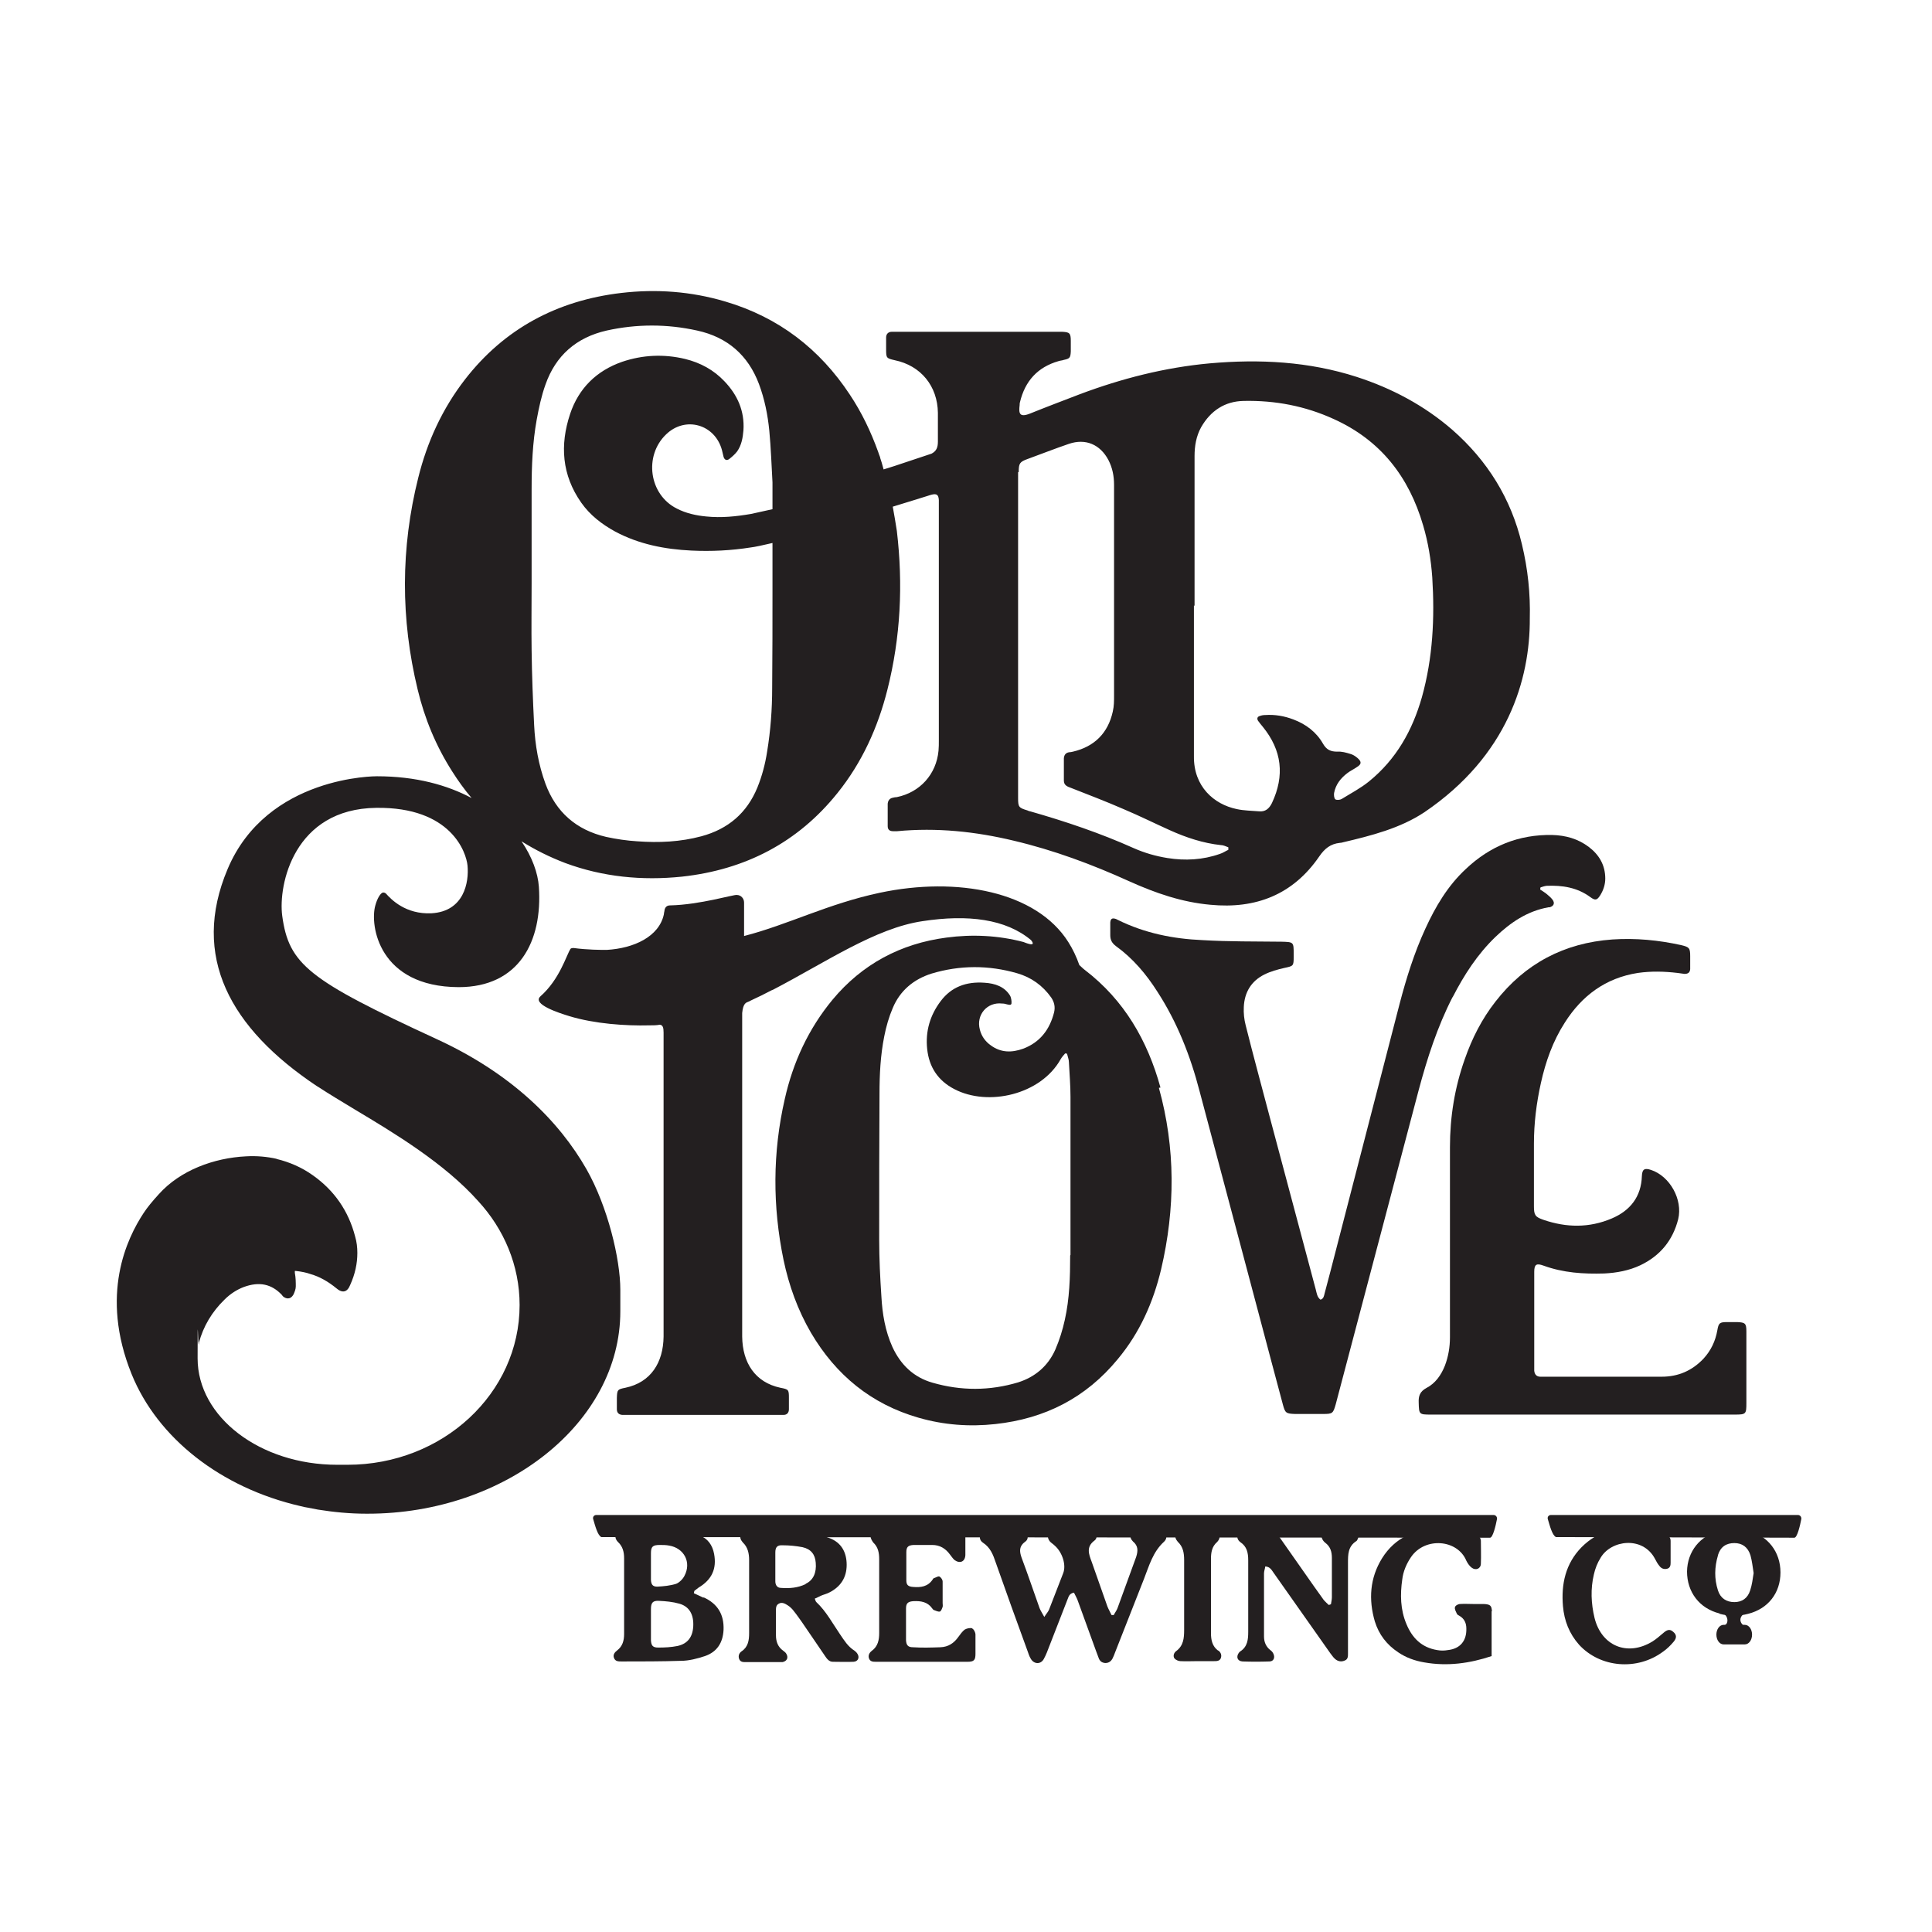 <svg xmlns="http://www.w3.org/2000/svg" id="Layer_2" viewBox="0 0 612 612"><defs><style>      .st0 {        fill: #231f20;      }    </style></defs><path class="st0" d="M367.3,485c-2.3,0-4.7,0-7.1,0-.7,0-1.6.5-1.9,1-.5.8,0,1.7.6,2.3,1.7,1.4,1.6,3,1,4.9-2,5.4-3.9,10.8-5.9,16.2-.3.8-.8,1.4-1.2,2.2-.2,0-.5,0-.7,0-.4-.9-.9-1.7-1.3-2.7-1.7-4.7-3.3-9.5-5-14.2-.9-2.4-1.8-4.7.9-6.7,1.3-1,.5-2.8-1.1-2.8-3.9-.1-7.8-.1-11.8,0-1.8,0-2.4,1.6-1.3,3,.4.5,1.1.9,1.6,1.4,2.4,2.1,3.7,6.1,2.7,8.7-1.5,3.9-3,7.8-4.5,11.6-.3.7-.8,1.2-1.5,2.3-.7-1.3-1.2-2-1.5-2.8-1.9-5.3-3.7-10.7-5.7-16-.7-2-.8-3.6,1.1-5,.8-.5,1.1-1.5.6-2.3-.4-.5-1.3-1-1.9-1-3.6,0-7.2,0-10.8,0-.9,0-1.8.1-2.1,1.1-.3,1,0,1.9.9,2.5,2.3,1.5,3.2,3.8,4,6.2,3.3,9.4,6.7,18.8,10.1,28.1.3.8.5,1.6,1,2.4,1,1.8,3.1,1.9,4.1.2.4-.7.7-1.4,1-2.1,2.2-5.6,4.3-11.1,6.5-16.7.4-.9.5-2,2.1-2.3.4.9,1,1.8,1.3,2.8,1.9,5.2,3.8,10.5,5.7,15.7.3.8.6,1.6.9,2.4.4.9,1,1.3,2,1.4,1.1,0,1.8-.5,2.3-1.4.3-.6.6-1.3.8-1.9,3.1-7.8,6.1-15.6,9.2-23.4,1.6-4.1,2.8-8.5,6.3-11.7,1.5-1.4.6-3.1-1.4-3.2"></path><path class="st0" d="M222.8,506.1c-1-.5-2.1-1-3-1.4.1-.5.1-.7.2-.8.4-.3.9-.7,1.3-1,4.2-2.5,5.8-6,4.9-10.7-.5-2.7-2-4.9-4.6-5.8-1.9-.7-3.9-1.2-5.9-1.3-6.1-.2-12.2-.2-18.4-.2-.9,0-1.8,0-2.2,1-.4,1,0,1.9.7,2.6,1.5,1.4,1.9,3.2,1.9,5.1,0,8,0,16,0,24,0,2.1-.5,3.9-2.2,5.2-.8.6-1.4,1.4-1,2.4.4,1.1,1.4,1.1,2.4,1.1,6.3,0,12.6,0,18.8-.2,2.5,0,5.2-.7,7.6-1.5,3.8-1.3,5.7-4.2,5.9-8.3.2-4.9-1.9-8.3-6.3-10.3M206.2,492c0-2.1.6-2.6,2.8-2.6,1,0,2,0,3,.2,4.7.8,7.1,5.3,4.8,9.6-.5,1-1.6,2.1-2.6,2.5-1.9.6-4,.8-6,.9-1.4,0-1.9-.6-2-2.1,0-1.5,0-3,0-4.5h0c0-1.3,0-2.7,0-4M214.6,521.4c-2,.4-4,.5-6.1.5-1.7,0-2.2-.6-2.3-2.3,0-1.7,0-3.4,0-5.2h0c0-1.6,0-3.1,0-4.7,0-2,.6-2.7,2.5-2.6,2.2.1,4.4.3,6.5.9,3.2.9,4.6,3.5,4.4,7.2-.2,3.4-1.8,5.5-5,6.2"></path><path class="st0" d="M270.7,522.9c-2.1-1.3-3.3-3.3-4.6-5.2-2.4-3.5-4.4-7.3-7.5-10.2-.2-.2-.3-.5-.5-1.1.7-.3,1.3-.6,1.9-.9.9-.4,1.9-.6,2.8-1.1,3.5-1.8,5.4-4.7,5.4-8.7,0-4-1.7-7.1-5.5-8.5-2.4-.9-5-1.7-7.5-1.9-6.1-.3-12.2-.3-18.3-.3-.9,0-1.8,0-2.2,1-.5,1,0,1.9.6,2.6,1.6,1.5,2,3.5,2,5.6,0,7.7,0,15.4,0,23.1,0,2.3-.3,4.4-2.4,5.8-.7.5-1.1,1.3-.8,2.3.4,1.2,1.4,1.1,2.3,1.1,3.5,0,7.1,0,10.6,0,.3,0,.6,0,.9,0,1.4-.3,1.9-1.4,1.2-2.6-.2-.4-.6-.7-1-1-1.7-1.2-2.3-2.9-2.3-4.9,0-2.5,0-5,0-7.5,0-.9-.1-2,.9-2.5,1-.6,2,0,2.8.5.8.5,1.5,1.2,2,1.9.9,1.1,1.7,2.3,2.5,3.4,2.4,3.6,4.9,7.1,7.3,10.7.6.9,1.3,1.9,2.5,1.9,2.2,0,4.4.1,6.6,0,1.5-.1,2-1.5,1.1-2.7-.2-.3-.4-.5-.7-.7M255.2,501.8c-2.5,1.2-5.1,1.4-7.8,1.2-1.2,0-1.8-.9-1.8-2.1,0-1.6,0-3.1,0-4.7h0c0-1.5,0-3,0-4.4,0-1.7.6-2.4,2.3-2.3,2.1,0,4.2.2,6.3.6,2.7.6,4,2.3,4.2,4.9.3,3.2-.8,5.6-3.2,6.7"></path><path class="st0" d="M428.7,485.1c-2.9-.1-5.8-.1-8.7,0-1.2,0-1.7,1.2-1.2,2.3.2.5.6,1,1,1.3,1.6,1.2,2.1,2.8,2.1,4.8,0,4.2,0,8.3,0,12.5,0,.7-.2,1.5-.3,2.2-.2,0-.5.2-.7.2-.5-.5-1.1-1-1.6-1.6-1-1.4-2-2.8-3-4.2-3.6-5.1-7.2-10.3-10.8-15.4-1-1.5-2.3-2.3-4.1-2.2-2.3,0-4.7,0-7.1,0-.9,0-1.8,0-2.2,1-.4,1,0,1.9.8,2.5,2.1,1.4,2.5,3.4,2.5,5.8,0,7.5,0,15.1,0,22.6,0,2.4-.2,4.7-2.5,6.2-.2.1-.3.3-.5.5-.9,1.3-.4,2.6,1.2,2.7,2.8.1,5.6.1,8.5,0,1.4,0,1.9-1.3,1.2-2.6-.2-.4-.6-.8-.9-1-1.4-1.1-2-2.6-2-4.3,0-6.7,0-13.3,0-20,0-.7.3-1.4.4-2.2,1.6.1,2.1,1.3,2.7,2.1,6,8.5,11.9,16.9,17.9,25.4.5.6.9,1.3,1.5,1.8.9.8,2,1,3.1.5,1-.4,1-1.3,1-2.2,0-.6,0-1.3,0-1.9,0-8.9,0-17.9,0-26.8,0-2.7,0-5.2,2.6-6.9.2-.1.3-.3.4-.5.7-1.2.2-2.5-1.2-2.6"></path><path class="st0" d="M472.5,510.4c0,0,0,.1,0,.2v14c-6.9,2.3-14,3.3-21.3,2-3-.5-5.8-1.5-8.3-3.2-3.6-2.4-6.1-5.6-7.4-9.8-2-6.9-1.6-13.7,2.3-20,2-3.2,4.7-5.7,7.9-7.2,1.4-.7,2.9-1.2,4.4-1.6h8.6c.4,0,.8.2,1.2.3,1.6.4,3.1,1,4.7,1.3.8.1,1.7.2,2.6,0h.6c.8.1,1.2.8,1.3,1.6,0,2.4.1,4.9,0,7.3,0,1.6-1.6,2.3-2.9,1.3-.7-.5-1.3-1.4-1.7-2.2-2.8-6.8-13.1-7.6-17.5-1.2-1.5,2.2-2.5,4.6-2.8,7.1-.7,4.8-.6,9.6,1.3,14.1,1.8,4.4,4.8,7.5,9.8,8.3,1.1.2,2.2.2,3.3,0,3.9-.4,6-2.9,5.9-6.8,0-1.7-.6-3.1-2.1-4-.3-.2-.8-.4-.9-.7-.3-.7-.8-1.5-.6-2.1.1-.5,1-1,1.6-1,1.4-.1,2.8,0,4.2,0h0c1.1,0,2.2,0,3.3,0,2.1.1,2.5.5,2.6,2.3"></path><path class="st0" d="M308,515.8c-.7-.2-1.7,0-2.4.4-.8.6-1.4,1.5-2,2.3-1.4,2-3.2,3.2-5.7,3.3-2.9.1-5.8.2-8.7,0-1.5,0-2.1-.6-2.2-2.2,0-3.4,0-6.8,0-10.1,0-1.7.7-2.2,2.4-2.3,2.3-.1,4.4.2,5.9,2.3.1.2.3.4.5.5.6.2,1.3.6,1.9.5.4-.1.7-.9.9-1.5.1-.3,0-.8,0-1.2,0-2.3,0-4.6,0-6.8,0-.6-.5-1.3-1-1.6-.4-.2-1.1.3-1.7.5-.2,0-.4.3-.5.5-1.5,2.2-3.7,2.5-6.1,2.3-1.6-.1-2.2-.6-2.2-2.1,0-3,0-6,0-8.9,0-1.7.6-2.2,2.3-2.3,2,0,3.9,0,5.9,0,2.4,0,4.2,1.1,5.6,3,.5.6.9,1.3,1.5,1.8,1.7,1.2,3.3.5,3.4-1.6,0-1.9,0-3.8,0-5.6,0-1.8-.5-2.1-2.3-2.1-8,0-16,0-24,.1-.7,0-1.4,0-2.1,0-1.4.2-2,1.2-1.4,2.6.2.4.4.7.6,1,1.6,1.5,1.9,3.3,1.9,5.4,0,7.8,0,15.5,0,23.3,0,2.2-.4,4.2-2.3,5.6-.8.6-1.3,1.5-.9,2.5.4,1,1.3,1,2.2,1,.5,0,1.1,0,1.7,0h12.7c1.4,0,2.8,0,4.2,0,3.5,0,6.9,0,10.4,0,2,0,2.5-.5,2.5-2.5,0-2,0-4.1,0-6.1,0-.7-.5-1.7-1-1.9"></path><path class="st0" d="M527.1,517.1c-1.2,1-2.4,2.1-3.7,2.9-7.9,4.8-16.1,1.4-18.3-7.5-1.1-4.6-1.3-9.2-.2-13.8.4-1.8,1.1-3.6,2.1-5.2,3.3-5.7,13.3-7,17.2.2.4.8.9,1.7,1.5,2.4.6.8,1.5,1.1,2.5.8.9-.3,1-1.1,1-1.9,0-1,0-2,0-3.1h0c0-1.3,0-2.5,0-3.8,0-1.1-.7-1.9-1.8-1.7-2.8.4-5.2-.8-7.8-1.4-7.1-1.7-13.4-.1-18.6,5.1-5.1,5.2-6.5,11.7-5.9,18.7.4,4.6,2,8.7,5.1,12.2,6.7,7.3,18.4,8.3,26.6,2.2,1.3-.9,2.4-2,3.4-3.2,1-1.2.9-2.2-.2-3.1-.9-.8-1.7-.8-2.9.2"></path><path class="st0" d="M385.9,522.9c-1.9-1.4-2.3-3.4-2.3-5.6,0-7.8,0-15.7,0-23.5,0-2,.3-3.9,1.9-5.3.7-.7,1.1-1.6.6-2.6-.4-.9-1.4-1-2.2-1-3.1,0-6.1,0-9.2,0-.9,0-1.8,0-2.2.9-.5,1,0,1.9.6,2.6,1.7,1.6,2,3.6,2,5.8,0,7.4,0,14.7,0,22.1,0,2.6-.2,5-2.5,6.7-.7.5-1.1,1.5-.6,2.3.4.5,1.3.9,1.9.9,1.8.1,3.6,0,5.4,0h0c1.7,0,3.4,0,5.2,0,.9,0,1.8,0,2.2-.9.4-1,0-1.9-.8-2.5"></path><path class="st0" d="M544.7,511.2c3,.8,6.1.8,9.1,0,6.3-1.6,10.2-6.6,10.2-13.1,0-6.5-4-11.7-10.3-13.2-1.4-.3-2.9-.4-4.3-.6-1.5.2-3.1.3-4.6.6-6.3,1.5-10.3,6.6-10.4,12.9,0,6.5,3.9,11.7,10.3,13.3M544.2,492.6c.8-2.6,2.6-3.8,5.2-3.8,2.5,0,4.3,1.3,5.1,3.9.5,1.8.7,3.7,1,5.6-.3,1.9-.5,3.7-1.1,5.5-.8,2.5-2.6,3.7-5,3.7-2.5,0-4.4-1.2-5.2-3.7-1.2-3.7-1.1-7.4,0-11.1"></path><path class="st0" d="M552.7,520.9h-6.7c-1.3,0-2.3-1.4-2.3-3.1s1-3.1,2.3-3.1h6.7c1.3,0,2.3,1.4,2.3,3.1s-1,3.1-2.3,3.1"></path><path class="st0" d="M473.1,479.9c.7,0,1.2.6,1.1,1.3-.4,2.1-1.3,5.9-2.2,5.9l-281.5-.2c-1.2-.5-2-3.7-2.6-5.7-.2-.7.3-1.3,1-1.3h284.2"></path><path class="st0" d="M569.5,479.9c.7,0,1.2.6,1.1,1.3-.4,2.1-1.3,5.9-2.2,5.9l-75.5-.2c-1.2-.5-2-3.7-2.6-5.7-.2-.7.3-1.3,1-1.3h78.3"></path><path class="st0" d="M546.2,511.3h6.1s-1,.7-1,1.8,1,1.8,1,1.8h-6.1s1-.3,1-1.6c0-1.3-1-2-1-2"></path><path class="st0" d="M367.6,344.5c-4.1-14.9-11.5-27.7-23.9-37.2-.7-.5-1.2-1.1-1.8-1.6-.9-2.6-2.1-5.1-3.5-7.3-10.1-16-35.2-20.8-59.7-15.6-16.5,3.5-29,10.1-43,13.7v-10.6c0-1.3-1-2.4-2.3-2.4-.9-.2-11.7,3.1-21.1,3.3-1,0-1.6.5-1.8,1.5,0,.4-.2.8-.2,1.3-1.5,7.1-9.5,10.8-18.1,11.3-1.8,0-6.1,0-10.5-.6-.5,0-.9.1-1,.3-1.3,2-3.4,9.6-9.5,15-2.8,2.5,5.9,5.3,9.2,6.3,7.9,2.4,17.7,3.1,25.3,2.9h0s0,0,.1,0c1.1,0,2.2,0,3.2-.2,1,.1,1.2,1,1.2,2.5h0c0,49.9,0,95.4,0,96.3-.1,8.2-4,14.5-12.1,16.2-2.5.5-2.6.6-2.7,3.2,0,1.2,0,2.4,0,3.6,0,1.1.6,1.7,1.7,1.8.7,0,1.4,0,2.1,0,8.2,0,15.2,0,23.5,0s15.2,0,23.4,0c.7,0,1.4,0,2.1,0,1.1,0,1.7-.7,1.7-1.8,0-1.2,0-2.4,0-3.6,0-2.6-.1-2.7-2.7-3.2-8-1.7-12-7.9-12.1-16.2,0-1,0-50.2,0-102.5.3-3.2,1.3-3.3,2-3.6.1,0,.4-.2.8-.4,2.2-1,4.4-2.1,6.5-3.2.3-.1.5-.2.5-.2h0c16.7-8.7,32.4-19.5,47.3-21.7,14.4-2.2,26.4-.7,34.4,6,2,2.5-2.1.7-2.4.6-8-2.1-16.2-2.5-24.4-1.4-14.5,1.9-26.7,8.4-36.1,19.7-7.6,9.2-12.5,19.8-15.1,31.4-3.9,17-3.9,34-.4,51,1.7,8.1,4.5,15.9,8.7,23.1,7.9,13.4,19.1,22.6,34.1,26.9,8,2.3,16.1,2.9,24.3,2,15.7-1.7,28.7-8.3,38.8-20.6,6.9-8.3,11.2-17.9,13.7-28.4,4.5-19.2,4.6-38.4-.7-57.5M339,397.7c0,6.8-.2,13.7-1.7,20.4-.7,3.2-1.7,6.4-3,9.4-2.3,5.2-6.4,8.7-11.8,10.4-9,2.7-18.1,2.7-27.1.1-6-1.7-10.1-5.7-12.7-11.3-2.3-5.1-3.2-10.5-3.5-16-.4-6-.7-12-.7-18,0-15.4,0-30.8.1-46.2,0-6.1.3-12.2,1.5-18.2.6-3.1,1.5-6.2,2.7-9,2.3-5.5,6.6-9.1,12.3-10.9,9-2.7,18.1-2.7,27.1-.1,4.5,1.3,8.1,3.9,10.8,7.7,1,1.5,1.3,3,.9,4.7-1.4,5.5-4.5,9.5-9.8,11.5-3.6,1.3-7.1,1.3-10.3-1.1-1.7-1.2-2.9-2.9-3.4-4.9-1.3-4.7,2.3-8.9,7.1-8.3.3,0,.6,0,.9.1.8.2,1.9.6,2-.1.1-.7-.1-2-.5-2.6-1.7-2.7-4.6-3.8-8.1-4-5.7-.4-10.4,1.3-13.8,5.8-3.4,4.5-4.9,9.6-4.3,15.2.6,5.7,3.4,10,8.6,12.7,10.7,5.6,27.4,1.8,33.7-9.5.4-.7.9-1.2,1.4-1.8.2,0,.4,0,.6.1.2.9.6,1.8.6,2.7.2,3.7.5,7.4.5,11,0,16.7,0,33.4,0,50Z"></path><path class="st0" d="M460.2,315.8c3.6-7,7.8-13.5,13.5-19,4.8-4.6,10.1-8.2,16.8-9.4.1,0,.3,0,.4,0,1.3-.4,1.7-1.3.9-2.4-.6-.8-1.4-1.4-2.1-2-.5-.4-1.2-.8-1.8-1.2,0-.2,0-.5.1-.7.6-.2,1.2-.4,1.9-.5,5-.2,9.7.5,13.9,3.6,1.5,1.1,2.1,1,3.1-.6,1-1.6,1.6-3.4,1.6-5.3,0-4.2-1.9-7.5-5.2-10-3.4-2.6-7.4-3.7-11.6-3.8-10.6-.2-19.7,3.5-27.4,10.8-5.7,5.3-9.6,11.9-12.8,18.9-3.5,7.6-6,15.6-8.1,23.6-7.3,28.4-14.7,56.7-22,85.1-.6,2.3-1.2,4.5-1.8,6.8-.2.8-.3,1.7-1.3,2-1.1-.8-1.2-2.1-1.5-3.2-4.9-18.4-9.8-36.7-14.7-55.1-2.5-9.5-5.1-19-7.5-28.6-.5-1.9-.7-3.9-.6-5.8.2-4.6,2.3-8.2,6.5-10.3,2-1,4.2-1.6,6.4-2.1,2.8-.6,2.9-.6,2.9-3.5,0-.3,0-.6,0-.9,0-3.8,0-3.8-3.9-3.9-8.3-.1-16.7,0-25-.5-9.3-.4-18.3-2.2-26.8-6.4-.2-.1-.4-.2-.6-.3-1.2-.4-1.7-.1-1.8,1.1,0,1.3,0,2.7,0,4.1,0,1.5.6,2.5,1.8,3.4,5.4,3.9,9.6,8.9,13.1,14.4,6.3,9.7,10.5,20.4,13.4,31.6,6.5,24.3,12.9,48.6,19.4,73,2.3,8.8,4.7,17.6,7,26.3.7,2.6,1,2.8,3.8,2.9,3,0,6,0,9,0,2.9,0,3.1-.2,3.9-3,8.8-33.2,17.5-66.4,26.3-99.6,2.7-10.1,5.9-20,10.7-29.4"></path><path class="st0" d="M553.2,421.7c0-2.5-.4-2.8-2.9-2.9-1.1,0-2.1,0-3.2,0-2.4,0-2.7.3-3.1,2.6-.6,3.4-2,6.4-4.4,9-3.6,3.8-8,5.7-13.2,5.7-12.4,0-24.8,0-37.2,0s-.9,0-1.3,0c-1.1,0-1.8-.7-1.9-1.9,0-.7,0-1.4,0-2,0-9.4,0-18.8,0-28.2s0-.8,0-1.1c0-2.4.7-2.8,2.9-2,6.3,2.3,12.7,2.7,19.3,2.5,3.9-.2,7.8-.9,11.4-2.6,6.3-3,10.3-7.9,12-14.6,1.5-6.2-2.6-13.6-8.6-15.6-2.1-.7-2.8-.2-2.9,1.9-.2,6.6-3.7,11-9.6,13.5-7.1,3-14.3,2.9-21.6.4-2.6-.9-3-1.5-3-4.3,0-6.6,0-13.2,0-19.8,0-6.5.8-12.9,2.2-19.2,1.5-6.8,3.8-13.3,7.6-19.2,5.4-8.5,12.9-14.1,23.1-15.7,4.2-.6,8.4-.5,12.6,0,.7.1,1.5.2,2.2.3,1.1,0,1.7-.4,1.8-1.5,0-1.4,0-2.7,0-4.1,0-2.6-.3-2.9-2.8-3.5-7.2-1.6-14.5-2.3-21.9-1.8-15.2,1.1-27.6,7.6-37,19.7-4.3,5.5-7.4,11.6-9.7,18.2-3.2,9-4.7,18.3-4.7,27.9,0,20.1,0,40.1,0,60.2,0,3.1-.5,6.1-1.6,9-1.2,3-3,5.6-5.9,7.1-2,1.1-2.5,2.5-2.4,4.6.1,3.7.1,3.8,3.8,3.8,16.1,0,32.2,0,48.2,0s32.2,0,48.2,0c3.5,0,3.6-.2,3.6-3.7,0-7.3,0-14.6,0-21.9s0-.6,0-.9"></path><path class="st0" d="M196.5,408.6c0-9.8-4-26.4-10.7-38.2-8.6-15.1-23.6-30.3-47.6-41.3-40.5-18.7-46.7-23.6-48.8-39-1.3-9.8,3.7-33.9,29.8-34.2,23.7-.3,28.5,14.1,28.9,18.3.5,5.3-1.1,14.5-11.4,15.1-8.2.4-12.8-4.4-14.4-6.2-.3-.3-.8-.5-1.2-.3-.7.4-1.6,1.8-2.2,4-1.8,6.2,1,25.8,26.4,25.9,19.1,0,26.6-14.5,25.4-31.8-.3-4.3-2.1-9.4-5.5-14.4,4.3,2.7,8.9,5,13.9,6.9,11.9,4.4,24.3,5.6,36.9,4.3,20.2-2.2,36.8-10.9,49.3-26.5,7.8-9.7,12.8-20.8,15.8-32.7,4.2-16.6,5-33.4,3-50.3,0,0,0,0,0,0-.4-2.5-.8-5.1-1.3-7.7,4.8-1.5,9.5-2.9,11-3.4.4-.1.8-.3,1.3-.4,1.6-.4,2.2,0,2.3,1.7,0,.5,0,1,0,1.5,0,24.9,0,49.7,0,74.6,0,1.1,0,2.2-.1,3.3-.7,7.5-5.9,13.2-13.2,14.7-.4,0-.9.1-1.3.2-1,.2-1.5.9-1.6,1.9,0,2.4,0,4.7,0,7.1,0,1.1.6,1.6,1.7,1.6.4,0,.9,0,1.3,0,12.5-1.2,24.8.1,36.9,3,12.7,3,24.8,7.5,36.7,12.9,8.2,3.7,16.6,6.6,25.6,7.4,14.4,1.4,26.2-3.2,34.5-15.3,1.7-2.5,3.6-4,6.5-4.3.4,0,.7-.1,1.1-.2,8.9-2.1,18-4.4,25.7-9.5,26.4-17.9,33.5-42.1,33.4-61.4.2-7.8-.6-15.6-2.5-23.5-3.4-14.4-10.9-26.5-22.1-36.3-8.9-7.7-19.1-13.1-30.2-16.7-15.2-4.9-30.8-5.7-46.6-4.3-14.2,1.3-27.9,4.8-41.2,9.8-5.2,2-10.5,4-15.7,6.1-3.5,1.4-3.6-.2-3.3-2.7,0-.3,0-.6.1-.9,1.6-6.7,5.6-11.1,12.2-13,.6-.2,1.2-.2,1.7-.4,1.9-.4,2.1-.7,2.2-2.7,0-1.1,0-2.2,0-3.3,0-2.5-.4-2.8-2.8-2.9-.6,0-1.2,0-1.8,0h-24.4c-8.5,0-17,0-25.5,0-.7,0-1.5,0-2.2,0-1.1,0-1.8.7-1.8,1.8,0,1.3,0,2.5,0,3.8,0,2.7.1,2.8,2.7,3.4,8.3,1.7,13.6,8.2,13.7,16.7,0,3,0,6.1,0,9.1,0,1.9-.5,3-2,3.8l-11.7,3.9c-1.2.4-2.3.7-3.5,1.1-.4-1.6-.8-2.8-1.1-3.7,0-.1,0-.3-.1-.4-.2-.4-.3-.9-.5-1.4-2.3-6.4-5.2-12.5-9-18.2-9.5-14.4-22.5-24.5-39.5-29.5-10.8-3.2-21.8-4-32.9-2.7-20.4,2.4-37.1,11.4-49.5,27.4-7.2,9.3-12,19.8-14.8,31.1-5.6,22.3-5.6,44.8-.2,67.1,2.2,9.2,5.8,17.9,10.9,25.9,1.9,3,3.9,5.8,6.2,8.5-7.7-4.1-17.6-6.9-30-6.9,0,0-34.8-.3-47.3,29.4-11.7,27.7.8,50.4,28.2,68.7.2.1.3.2.5.3,3.2,2.1,7.2,4.5,11.5,7.1,12.7,7.6,28.5,17.1,39.2,29.1,8.1,8.8,13.1,20.3,13.1,32.9,0,28-24.4,50.6-54.5,50.6s-.4,0-.6,0h.4c-1,0-2.1,0-3.1,0-24.4,0-44.2-15.1-44.2-33.7s.1-3,.4-4.5c0-.1,0-.2,0-.4,1.4-5.3,4.2-9.9,8.1-13.7,1.9-1.9,4-3.2,6.1-4,4.9-1.8,8.8-1,12.1,2.5h0c.1.2.3.4.4.5.5.4,1,.6,1.5.6s1.2-.2,1.8-1.3c.3-.7.7-1.6.7-2.5,0-1.3,0-2.7-.3-4.3,0-.3,0-.5,0-.6,0,0,.2,0,.3,0,1.8.2,3.3.5,4.7,1,2.8.8,5.5,2.3,8.3,4.6.6.5,1.3.9,2,.9,1.3,0,1.9-1.3,2.2-2,1.6-3.5,2.3-6.9,2.3-10.2,0-1.8-.2-3.5-.7-5.2-2.1-8.1-6.6-14.6-13.4-19.4-3.5-2.5-7.4-4.2-11.6-5.2,0,0,.1,0,.2,0-3.1-.7-6.4-1-9.8-.8-10.1.5-20.8,4.4-27.6,12-2,2.2-3.6,4.1-4.9,6.1-5.1,7.8-13.9,25.7-3.7,50.9,8.2,20.2,28.2,36,53.5,41.8.8.2,1.6.4,2.4.5,1,.2,2.1.4,3.1.6h0c5,.8,10.1,1.3,15.3,1.3s.2,0,.2,0,.2,0,.3,0c43.5,0,80-28.7,80-64.1v-6.5M378.4,191.9c0-15.8,0-31.6,0-47.4,0-3.2.5-6.3,2.1-9.2,3-5.2,7.5-8.2,13.5-8.3,9.9-.2,19.4,1.6,28.4,5.7,14.9,6.7,23.9,18.3,28.4,33.7,1.6,5.4,2.5,10.9,2.9,16.5.8,12.8.2,25.5-3.3,38-3,10.5-8.1,19.6-16.7,26.6-2.7,2.2-5.8,3.8-8.7,5.6-.5.3-1.6.4-2,.1-.4-.3-.5-1.4-.4-2,.5-2.7,2.1-4.7,4.2-6.3.9-.7,2-1.2,3-1.9,1.5-.9,1.6-1.7.2-2.9-.7-.6-1.5-1.1-2.3-1.3-1.3-.4-2.7-.8-4.1-.7-2.1,0-3.4-.6-4.5-2.5-2.1-3.7-5.4-6.2-9.4-7.7-2.9-1.1-5.8-1.6-8.9-1.4-.6,0-1.2.1-1.7.3-.8.2-1,.8-.6,1.5.5.7,1,1.3,1.5,1.9,6.1,7.5,7,15.5,2.9,24.2-.9,1.8-2.1,2.8-4.1,2.6-2.3-.2-4.7-.2-7-.7-7.3-1.5-13.7-7.2-13.6-16.7,0-15.9,0-31.9,0-47.8ZM322.7,149.5c0-2.7.3-3.2,2.8-4.1,4.4-1.6,8.7-3.3,13.1-4.8,5.3-1.8,9.9.2,12.5,5.1,1.3,2.5,1.8,5.1,1.8,7.9,0,4.1,0,8.3,0,12.4,0,18.1,0,36.2,0,54.3,0,1.7,0,3.4-.4,5.1-1.5,6.8-5.8,11.1-12.6,12.7-.4.1-.9.2-1.3.2-1,.2-1.5.8-1.6,1.9,0,2.4,0,4.7,0,7.1,0,1.5,1.2,1.9,2.3,2.3,5.6,2.2,11.1,4.3,16.6,6.7,5,2.1,9.8,4.5,14.7,6.7,5.1,2.3,10.5,4.1,16.1,4.7.8,0,1.6.4,2.4.7,0,.3,0,.5,0,.8-.9.4-1.7,1-2.7,1.3-5.4,1.9-11,2.2-16.6,1.3-3.7-.6-7.2-1.6-10.6-3.1-10.7-4.8-21.7-8.5-32.9-11.7-.3,0-.6-.2-.9-.3-2.7-.8-2.9-1.1-2.9-3.9,0-34.4,0-68.8,0-103.2ZM168.4,185h0c0-10,0-20,0-30,0-7.4.3-14.8,1.6-22,.7-3.8,1.5-7.6,2.8-11.2,3.2-9.1,9.7-14.9,19.4-17.1,9.5-2.1,19.1-2.1,28.6,0,9.7,2.1,16.2,7.9,19.6,16.9,1.8,4.8,2.8,9.8,3.3,14.9.5,5.4.7,10.9,1,16.3,0,.3,0,.6,0,1.1,0,.3,0,.7,0,1.2h0v6.2c-3.2.7-6.4,1.4-6.8,1.5-4.7.8-9.4,1.3-14.2.8-3.2-.3-6.4-1-9.3-2.5-8.8-4.4-10.5-16.7-3.4-23.5,6.1-5.9,15.5-3.2,17.7,5,.2.7.3,1.4.5,2.1.3,1,1,1.3,1.8.7.9-.7,1.8-1.5,2.5-2.4,1.4-2,1.8-4.3,2-6.7.4-6.1-1.9-11.2-6-15.5-3.4-3.6-7.6-5.9-12.5-7.1-6.7-1.6-13.4-1.3-19.9.9-8.1,2.8-13.8,8.4-16.5,16.5-3.3,9.9-2.6,19.4,3.5,28.1,2.8,4,6.6,6.9,10.8,9.2,7.5,4,15.7,5.6,24.1,6,6.3.3,12.6,0,18.9-1,1-.1,3.9-.7,6.8-1.4v4.7s0,8.1,0,8.1c0,.6,0,1.3,0,1.9,0,10.4,0,20.8-.1,31.2,0,6.8-.5,13.5-1.6,20.2-.6,3.9-1.6,7.7-3.1,11.4-3.3,8-9.2,13.1-17.7,15.4-6.7,1.8-13.5,2.1-20.3,1.6-3.3-.2-6.7-.7-9.9-1.4-9.5-2.2-15.9-7.9-19.2-16.8-2.2-6-3.3-12.3-3.6-18.6-.4-7.9-.7-15.8-.8-23.7-.1-7,0-14,0-21.1Z"></path></svg>